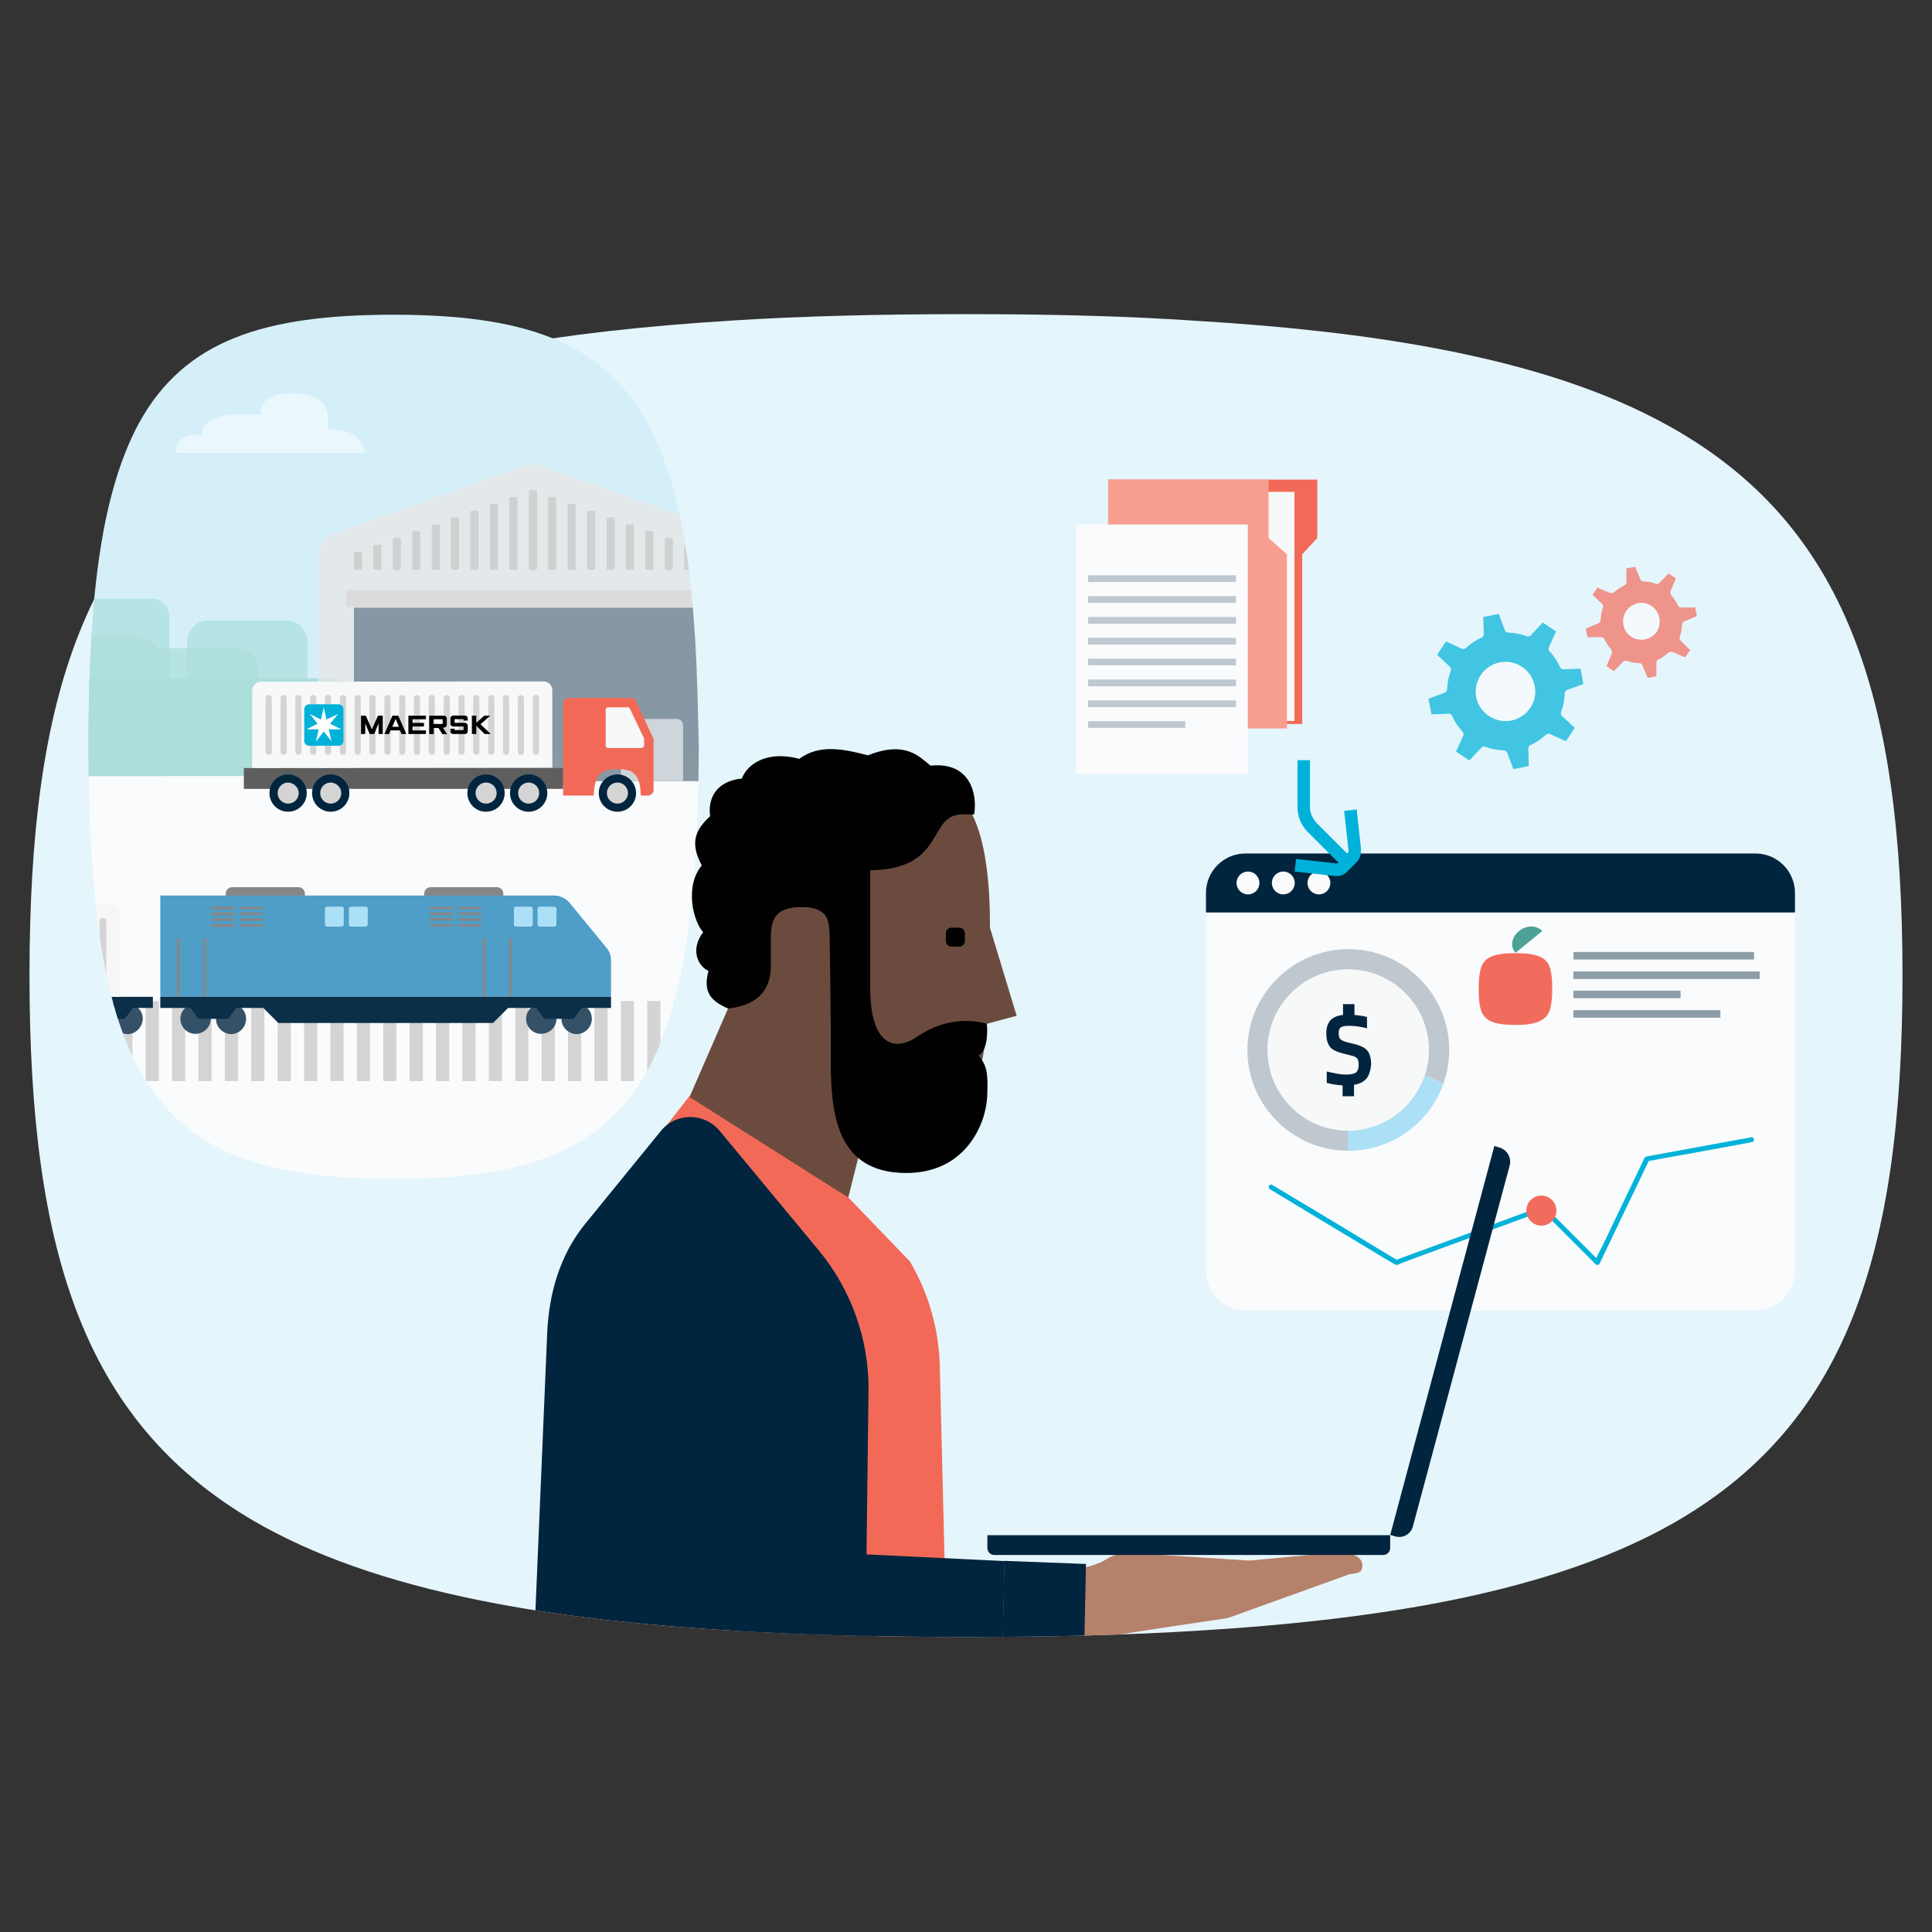 <?xml version="1.0" encoding="UTF-8"?>
<svg id="Layer_1" data-name="Layer 1" xmlns="http://www.w3.org/2000/svg" xmlns:xlink="http://www.w3.org/1999/xlink" viewBox="0 0 262 262">
  <rect x="0" y="0" width="262" height="262" fill="#333333" stroke="none"/>
  <defs>
    <style>
      .cls-1, .cls-2 {
        fill: none;
      }

      .cls-1, .cls-3, .cls-4, .cls-5, .cls-6, .cls-7, .cls-8, .cls-9, .cls-10, .cls-11, .cls-12, .cls-13, .cls-14, .cls-15, .cls-16, .cls-17, .cls-18, .cls-19, .cls-20, .cls-21, .cls-22, .cls-23, .cls-24, .cls-25, .cls-26, .cls-27, .cls-28, .cls-29, .cls-30, .cls-31, .cls-32, .cls-33 {
        stroke-width: 0px;
      }

      .cls-2 {
        stroke: #d4d4d4;
        stroke-dasharray: 0 0 1.79 1.79;
        stroke-miterlimit: 10;
        stroke-width: 10.85px;
      }

      .cls-34 {
        clip-path: url(#clippath-1);
      }

      .cls-35 {
        clip-path: url(#clippath-4);
      }

      .cls-36 {
        clip-path: url(#clippath-3);
      }

      .cls-37 {
        clip-path: url(#clippath-2);
      }

      .cls-38 {
        clip-path: url(#clippath-7);
      }

      .cls-39 {
        clip-path: url(#clippath-8);
      }

      .cls-40 {
        clip-path: url(#clippath-6);
      }

      .cls-41 {
        clip-path: url(#clippath-5);
      }

      .cls-42 {
        clip-path: url(#clippath-9);
      }

      .cls-3, .cls-4, .cls-5 {
        isolation: isolate;
        opacity: .75;
      }

      .cls-3, .cls-18 {
        fill: #acdedc;
      }

      .cls-4 {
        fill: #e8e7e7;
      }

      .cls-5 {
        fill: #677d8c;
      }

      .cls-43 {
        opacity: .5;
      }

      .cls-44 {
        opacity: .71;
      }

      .cls-6 {
        fill: #f7f8f8;
      }

      .cls-7 {
        fill: #f79e90;
      }

      .cls-8 {
        fill: #f6f6f6;
      }

      .cls-9 {
        fill: #5e5e5e;
      }

      .cls-10 {
        fill: #4e9ec8;
      }

      .cls-11 {
        fill: #4da298;
      }

      .cls-12 {
        fill: #555554;
      }

      .cls-13 {
        fill: #878787;
      }

      .cls-14 {
        fill: #0c2f49;
      }

      .cls-15 {
        fill: #355167;
      }

      .cls-16 {
        fill: #cfd0d0;
      }

      .cls-17 {
        fill: #cfd6db;
      }

      .cls-19 {
        fill: #d5eff9;
      }

      .cls-20 {
        fill: #dcdbdb;
      }

      .cls-21 {
        fill: #d4d4d4;
      }

      .cls-22 {
        fill: #abe0f7;
      }

      .cls-23 {
        fill: #bfc8cf;
      }

      .cls-24 {
        fill: #b5816b;
      }

      .cls-25 {
        fill: #6c4b3f;
      }

      .cls-26 {
        fill: #fff;
      }

      .cls-27 {
        fill: #e5f5fc;
      }

      .cls-28 {
        fill: #f26c5d;
      }

      .cls-29 {
        fill: #f26a57;
      }

      .cls-30 {
        fill: #fafbfc;
      }

      .cls-31 {
        fill: #00b2d9;
      }

      .cls-32 {
        fill: #010101;
      }

      .cls-33 {
        fill: #01253e;
      }
    </style>
    <clipPath id="clippath-1">
      <path class="cls-1" d="M94.26,86.63c-.34-5.51-.87-10.38-1.66-14.65-1.09-5.93-2.68-10.76-4.83-14.65-6.15-11.17-16.99-14.65-34.43-14.65-17.48,0-28.28,3.44-34.47,14.65-2.11,3.89-3.7,8.68-4.83,14.65-.79,4.27-1.36,9.14-1.66,14.65-.26,4.45-.38,9.32-.38,14.65s.11,10.19.42,14.65c.34,5.51.87,10.38,1.7,14.65,1.09,5.93,2.72,10.76,4.87,14.65,6.19,11.14,16.99,14.65,34.39,14.65s28.2-3.51,34.39-14.65c2.15-3.89,3.74-8.72,4.87-14.65.79-4.27,1.36-9.14,1.7-14.65.26-4.45.42-9.32.42-14.65-.11-5.36-.23-10.23-.49-14.65Z"/>
    </clipPath>
    <clipPath id="clippath-2">
      <path class="cls-1" d="M94.26,86.63c-.34-5.51-.87-10.38-1.66-14.65-1.09-5.93-2.68-10.76-4.83-14.65-6.15-11.17-16.99-14.65-34.43-14.65-17.48,0-28.28,3.44-34.47,14.65-2.11,3.89-3.7,8.68-4.83,14.65-.79,4.27-1.36,9.14-1.66,14.65-.26,4.45-.38,9.32-.38,14.65s.11,10.19.42,14.65c.34,5.51.87,10.38,1.7,14.65,1.09,5.93,2.72,10.76,4.87,14.65,6.19,11.14,16.99,14.65,34.39,14.65s28.2-3.51,34.39-14.65c2.15-3.89,3.74-8.72,4.87-14.65.79-4.27,1.36-9.14,1.7-14.65.26-4.45.42-9.32.42-14.65-.11-5.36-.23-10.23-.49-14.65Z"/>
    </clipPath>
    <clipPath id="clippath-3">
      <path class="cls-1" d="M94.26,86.63c-.34-5.51-.87-10.38-1.66-14.65-1.09-5.93-2.68-10.76-4.83-14.65-6.15-11.17-16.99-14.65-34.43-14.65-17.48,0-28.28,3.44-34.47,14.65-2.11,3.89-3.7,8.68-4.83,14.65-.79,4.27-1.36,9.14-1.66,14.65-.26,4.45-.38,9.32-.38,14.65s.11,10.19.42,14.65c.34,5.51.87,10.38,1.7,14.65,1.09,5.93,2.72,10.76,4.87,14.65,6.19,11.14,16.99,14.65,34.39,14.65s28.2-3.51,34.39-14.65c2.15-3.89,3.74-8.72,4.87-14.65.79-4.27,1.36-9.14,1.7-14.65.26-4.45.42-9.32.42-14.65-.11-5.36-.23-10.23-.49-14.65Z"/>
    </clipPath>
    <clipPath id="clippath-4">
      <path class="cls-1" d="M94.26,86.63c-.34-5.51-.87-10.38-1.66-14.65-1.09-5.93-2.68-10.76-4.83-14.65-6.15-11.17-16.99-14.65-34.43-14.65-17.48,0-28.28,3.44-34.47,14.65-2.11,3.89-3.7,8.68-4.83,14.65-.79,4.27-1.36,9.14-1.66,14.65-.26,4.45-.38,9.32-.38,14.65s.11,10.19.42,14.65c.34,5.51.87,10.38,1.7,14.65,1.09,5.93,2.72,10.76,4.87,14.65,6.19,11.14,16.99,14.65,34.39,14.65s28.2-3.51,34.39-14.65c2.15-3.89,3.74-8.72,4.87-14.65.79-4.27,1.36-9.14,1.7-14.65.26-4.45.42-9.32.42-14.65-.11-5.36-.23-10.23-.49-14.65Z"/>
    </clipPath>
    <clipPath id="clippath-5">
      <path class="cls-1" d="M94.26,86.63c-.34-5.51-.87-10.38-1.66-14.65-1.09-5.93-2.68-10.76-4.83-14.65-6.15-11.17-16.99-14.65-34.43-14.65-17.48,0-28.28,3.44-34.47,14.65-2.11,3.89-3.7,8.68-4.83,14.65-.79,4.27-1.36,9.14-1.66,14.65-.26,4.45-.38,9.32-.38,14.65s.11,10.19.42,14.65c.34,5.51.87,10.38,1.7,14.65,1.09,5.93,2.72,10.76,4.87,14.65,6.19,11.14,16.99,14.65,34.39,14.65s28.2-3.51,34.39-14.65c2.15-3.89,3.74-8.72,4.87-14.65.79-4.27,1.36-9.14,1.7-14.65.26-4.45.42-9.32.42-14.65-.11-5.36-.23-10.23-.49-14.65Z"/>
    </clipPath>
    <clipPath id="clippath-6">
      <path class="cls-1" d="M94.26,86.63c-.34-5.51-.87-10.38-1.66-14.65-1.09-5.93-2.68-10.76-4.83-14.65-6.15-11.17-16.99-14.65-34.43-14.65-17.48,0-28.28,3.44-34.47,14.65-2.11,3.89-3.7,8.68-4.83,14.65-.79,4.27-1.36,9.14-1.66,14.65-.26,4.45-.38,9.32-.38,14.65s.11,10.19.42,14.65c.34,5.51.87,10.38,1.7,14.65,1.09,5.93,2.72,10.76,4.87,14.65,6.19,11.14,16.99,14.65,34.39,14.65s28.2-3.51,34.39-14.65c2.15-3.89,3.74-8.72,4.87-14.65.79-4.27,1.36-9.14,1.7-14.65.26-4.45.42-9.32.42-14.65-.11-5.36-.23-10.23-.49-14.65Z"/>
    </clipPath>
    <clipPath id="clippath-7">
      <path class="cls-1" d="M94.26,86.63c-.34-5.51-.87-10.38-1.66-14.65-1.09-5.93-2.68-10.76-4.83-14.65-6.15-11.17-16.99-14.65-34.43-14.65-17.48,0-28.28,3.44-34.47,14.65-2.11,3.89-3.7,8.68-4.83,14.65-.79,4.27-1.36,9.14-1.66,14.65-.26,4.45-.38,9.32-.38,14.65s.11,10.19.42,14.65c.34,5.51.87,10.38,1.7,14.65,1.09,5.93,2.72,10.76,4.87,14.65,6.19,11.14,16.99,14.65,34.39,14.65s28.2-3.51,34.39-14.65c2.15-3.89,3.74-8.72,4.87-14.65.79-4.27,1.36-9.14,1.7-14.65.26-4.45.42-9.32.42-14.65-.11-5.36-.23-10.23-.49-14.65Z"/>
    </clipPath>
    <clipPath id="clippath-8">
      <path class="cls-1" d="M99.21,43.48c-11.93.72-22.46,1.93-31.75,3.62-12.87,2.42-23.33,5.85-31.75,10.49-24.24,13.4-31.71,36.84-31.71,74.71s7.51,61.31,31.75,74.71c8.42,4.64,18.88,8.08,31.75,10.49,9.29,1.74,19.82,2.91,31.75,3.62,9.63.57,20.2.87,31.75.87s22.08-.26,31.75-.87c11.93-.72,22.46-1.93,31.75-3.66,12.84-2.42,23.29-5.85,31.75-10.53,24.16-13.4,31.75-36.84,31.75-74.6s-7.59-61.19-31.75-74.6c-8.42-4.68-18.88-8.12-31.75-10.53-9.29-1.74-19.82-2.94-31.75-3.66-9.7-.68-20.27-.94-31.79-.94s-22.12.26-31.75.87"/>
    </clipPath>
    <clipPath id="clippath-9">
      <path class="cls-1" d="M99.21,43.48c-11.93.72-22.46,1.93-31.75,3.62-12.87,2.42-23.33,5.85-31.75,10.49-24.24,13.4-31.71,36.84-31.71,74.71s7.51,61.31,31.75,74.71c8.42,4.64,18.88,8.08,31.75,10.49,9.29,1.74,19.82,2.91,31.75,3.62,9.63.57,20.2.87,31.75.87s22.08-.26,31.75-.87c11.93-.72,22.46-1.93,31.75-3.66,12.84-2.42,23.29-5.85,31.75-10.53,24.16-13.4,31.75-36.84,31.75-74.6s-7.59-61.19-31.75-74.6c-8.42-4.68-18.88-8.12-31.75-10.53-9.29-1.74-19.82-2.94-31.75-3.66-9.7-.68-20.27-.94-31.79-.94s-22.12.26-31.75.87"/>
    </clipPath>
  </defs>
  <path id="SVGID" class="cls-27" d="M99.21,43.48c-11.93.72-22.46,1.93-31.75,3.62-12.87,2.42-23.33,5.85-31.75,10.49-24.24,13.4-31.71,36.84-31.71,74.71s7.51,61.31,31.75,74.71c8.42,4.64,18.88,8.08,31.75,10.49,9.29,1.74,19.82,2.91,31.75,3.62,9.63.57,20.2.87,31.75.87s22.08-.26,31.75-.87c11.93-.72,22.46-1.93,31.75-3.66,12.84-2.42,23.29-5.85,31.75-10.53,24.16-13.4,31.75-36.84,31.75-74.6s-7.59-61.19-31.75-74.6c-8.42-4.68-18.88-8.12-31.75-10.53-9.29-1.74-19.82-2.94-31.75-3.66-9.7-.68-20.27-.94-31.79-.94s-22.12.26-31.75.87"/>
  <g>
    <path id="SVGID-2" data-name="SVGID" class="cls-19" d="M94.26,86.63c-.34-5.51-.87-10.38-1.66-14.65-1.09-5.93-2.68-10.76-4.83-14.65-6.15-11.17-16.99-14.65-34.43-14.65-17.48,0-28.28,3.44-34.47,14.65-2.11,3.89-3.7,8.68-4.83,14.65-.79,4.27-1.36,9.14-1.66,14.65-.26,4.45-.38,9.32-.38,14.65s.11,10.19.42,14.65c.34,5.51.87,10.38,1.7,14.65,1.09,5.93,2.72,10.76,4.87,14.65,6.19,11.14,16.99,14.65,34.39,14.65s28.2-3.51,34.39-14.65c2.15-3.89,3.74-8.72,4.87-14.65.79-4.27,1.36-9.14,1.7-14.65.26-4.45.42-9.32.42-14.65-.11-5.36-.23-10.23-.49-14.65Z"/>
    <g class="cls-34">
      <g class="cls-43">
        <path class="cls-26" d="M49.45,61.41h-25.56c0-1.25.6-2.42,2.49-2.42h.91c0-1.25,1.32-2.76,4.64-2.76h3.44c0-1.66.83-2.87,4.3-2.87,4.76,0,4.87,2.3,4.87,4.83,4.98-.04,4.91,3.21,4.91,3.21Z"/>
      </g>
    </g>
    <g class="cls-37">
      <rect class="cls-30" x=".75" y="102.68" width="105.66" height="63.72"/>
    </g>
    <g class="cls-36">
      <g>
        <path class="cls-18" d="M2.38,105.24h45.04v-10.91c0-1.28-1.06-2.34-2.34-2.34H2.38c-1.28,0-2.34,1.06-2.34,2.34v8.61c.04,1.25,1.06,2.3,2.34,2.3Z"/>
        <path class="cls-3" d="M-3.1,105.24h25.37c1.28,0,2.34-1.06,2.34-2.34v-8.57c0-1.28-1.06-2.34-2.34-2.34H-3.1c-1.28,0-2.34,1.06-2.34,2.34v8.61c.04,1.25,1.06,2.3,2.34,2.3Z"/>
        <path class="cls-3" d="M12,94.48h8.61c1.28,0,2.34-1.06,2.34-2.34v-8.61c0-1.28-1.06-2.34-2.34-2.34h-8.61c-1.28,0-2.34,1.06-2.34,2.34v8.61c.04,1.32,1.06,2.34,2.34,2.34Z"/>
        <path class="cls-3" d="M28.24,100.45h10.57c1.59,0,2.87-1.28,2.87-2.87v-10.57c0-1.59-1.28-2.87-2.87-2.87h-10.57c-1.59,0-2.87,1.28-2.87,2.87v10.57c0,1.62,1.28,2.87,2.87,2.87Z"/>
        <path class="cls-3" d="M8.08,102.64h10.57c1.59,0,2.87-1.28,2.87-2.87v-10.57c0-1.59-1.28-2.87-2.87-2.87h-10.57c-1.59,0-2.87,1.28-2.87,2.87v10.57c0,1.59,1.28,2.87,2.87,2.87Z"/>
        <path class="cls-3" d="M21.4,104.3h10.65c1.59,0,2.87-1.28,2.87-2.87v-10.65c0-1.59-1.28-2.87-2.87-2.87h-10.65c-1.59,0-2.87,1.28-2.87,2.87v10.65c0,1.55,1.28,2.87,2.87,2.87Z"/>
      </g>
    </g>
    <g class="cls-35">
      <g>
        <path class="cls-4" d="M43.19,105.92v-30.58c0-1.32.79-2.53,1.96-2.94l26.24-9.32c.57-.19,1.21-.19,1.77,0l26.24,9.32c1.17.42,1.96,1.59,1.96,2.94v30.58h-58.17Z"/>
        <rect class="cls-5" x="48" y="82.41" width="48.55" height="23.52"/>
        <rect class="cls-20" x="46.94" y="80.02" width="50.62" height="2.34"/>
        <g>
          <path class="cls-16" d="M95.58,77.27h.72c.11,0,.19-.08.19-.19v-2.08c0-.11-.08-.19-.19-.19h-.72c-.11,0-.19.08-.19.19v2.08c0,.11.08.19.19.19Z"/>
          <path class="cls-16" d="M92.98,77.27h.72c.11,0,.19-.08.19-.19v-3.02c0-.11-.08-.19-.19-.19h-.72c-.11,0-.19.08-.19.19v3.02c-.04.11.08.19.19.19Z"/>
          <path class="cls-16" d="M90.34,77.27h.72c.11,0,.19-.08.19-.19v-3.93c0-.11-.08-.19-.19-.19h-.72c-.11,0-.19.08-.19.19v3.93c0,.11.08.19.19.19Z"/>
          <path class="cls-16" d="M87.69,77.27h.72c.11,0,.19-.08.19-.19v-4.87c0-.11-.08-.19-.19-.19h-.72c-.11,0-.19.08-.19.19v4.87c0,.11.08.19.19.19Z"/>
          <path class="cls-16" d="M85.05,77.27h.72c.11,0,.19-.08.19-.19v-5.78c0-.11-.08-.19-.19-.19h-.72c-.11,0-.19.08-.19.19v5.78c0,.11.08.19.19.19Z"/>
          <path class="cls-16" d="M82.45,77.27h.72c.11,0,.19-.08.19-.19v-6.72c0-.11-.08-.19-.19-.19h-.72c-.11,0-.19.08-.19.19v6.72c-.04.11.08.19.19.19Z"/>
          <path class="cls-16" d="M79.8,77.27h.72c.11,0,.19-.08.19-.19v-7.63c0-.11-.08-.19-.19-.19h-.72c-.11,0-.19.08-.19.19v7.63c0,.11.08.19.19.19Z"/>
          <path class="cls-16" d="M77.16,77.27h.72c.11,0,.19-.08.19-.19v-8.57c0-.11-.08-.19-.19-.19h-.72c-.11,0-.19.08-.19.19v8.57c0,.11.08.19.19.19Z"/>
          <path class="cls-16" d="M74.52,77.27h.72c.11,0,.19-.08.19-.19v-9.48c0-.11-.08-.19-.19-.19h-.72c-.11,0-.19.08-.19.19v9.48c0,.11.08.19.19.19Z"/>
          <path class="cls-16" d="M71.91,77.27h.72c.11,0,.19-.08.19-.19v-10.42c0-.11-.08-.19-.19-.19h-.72c-.11,0-.19.08-.19.19v10.42c-.04.11.08.19.19.19Z"/>
          <path class="cls-16" d="M69.27,77.27h.72c.11,0,.19-.08.19-.19v-9.48c0-.11-.08-.19-.19-.19h-.72c-.11,0-.19.08-.19.19v9.48c-.04.11.08.19.19.19Z"/>
          <path class="cls-16" d="M66.63,77.27h.72c.11,0,.19-.08.19-.19v-8.57c0-.11-.08-.19-.19-.19h-.72c-.11,0-.19.08-.19.19v8.57c0,.11.08.19.19.19Z"/>
          <path class="cls-16" d="M63.99,77.27h.72c.11,0,.19-.08.19-.19v-7.63c0-.11-.08-.19-.19-.19h-.72c-.11,0-.19.08-.19.19v7.63c0,.11.08.19.19.19Z"/>
          <path class="cls-16" d="M61.34,77.27h.72c.11,0,.19-.08.19-.19v-6.72c0-.11-.08-.19-.19-.19h-.72c-.11,0-.19.08-.19.19v6.72c0,.11.11.19.19.19Z"/>
          <path class="cls-16" d="M58.74,77.27h.72c.11,0,.19-.08.19-.19v-5.78c0-.11-.08-.19-.19-.19h-.72c-.11,0-.19.08-.19.19v5.78c-.04.11.08.19.19.19Z"/>
          <path class="cls-16" d="M56.1,77.27h.72c.11,0,.19-.08.19-.19v-4.87c0-.11-.08-.19-.19-.19h-.72c-.11,0-.19.08-.19.19v4.87c0,.11.08.19.19.19Z"/>
          <path class="cls-16" d="M53.45,77.27h.72c.11,0,.19-.08.19-.19v-3.93c0-.11-.08-.19-.19-.19h-.72c-.11,0-.19.08-.19.19v3.93c0,.11.08.19.19.19Z"/>
          <path class="cls-16" d="M50.81,77.27h.72c.11,0,.19-.08.19-.19v-3.02c0-.11-.08-.19-.19-.19h-.72c-.11,0-.19.08-.19.19v2.98c0,.15.11.23.19.23Z"/>
          <path class="cls-16" d="M48.21,77.27h.72c.11,0,.19-.08.19-.19v-2.08c0-.11-.08-.19-.19-.19h-.72c-.11,0-.19.08-.19.19v2.08c-.04.11.08.19.19.19Z"/>
        </g>
        <path class="cls-17" d="M92.64,105.92v-7.55c0-.49-.38-.87-.87-.87h-6.68c-.49,0-.87.38-.87.87v7.55h8.42Z"/>
      </g>
    </g>
    <g class="cls-41">
      <line class="cls-2" x1="5.43" y1="141.18" x2="92.15" y2="141.18"/>
    </g>
    <g class="cls-40">
      <g id="truck">
        <rect class="cls-9" x="33.07" y="104.15" width="43.3" height="2.83"/>
        <path class="cls-29" d="M88.6,100.15l-2.34-5.06c-.11-.26-.42-.45-.72-.45h-8.38c-.45,0-.79.34-.79.79v12.46h4.15c.08-2.83,1.02-3.59,3.21-3.59s3.1.72,3.17,3.59h.94c.45,0,.79-.34.79-.79v-6.61c.04-.15,0-.26-.04-.34"/>
        <path class="cls-6" d="M74.9,104.11v-10.49c0-.68-.53-1.21-1.21-1.21l-38.28.04c-.68,0-1.21.53-1.21,1.21v10.49l40.7-.04Z"/>
        <path class="cls-21" d="M36.43,102.37h0c-.23,0-.42-.19-.42-.42v-7.29c0-.23.19-.42.42-.42s.42.19.42.42v7.29c.04.23-.15.42-.42.42"/>
        <path class="cls-21" d="M38.47,102.37h0c-.23,0-.42-.19-.42-.42v-7.29c0-.23.19-.42.42-.42s.42.19.42.42v7.29c0,.23-.19.42-.42.42"/>
        <path class="cls-21" d="M40.47,102.37h0c-.23,0-.42-.19-.42-.42v-7.29c0-.23.19-.42.42-.42s.42.19.42.42v7.29c0,.23-.19.42-.42.42"/>
        <path class="cls-21" d="M42.47,102.37h0c-.23,0-.42-.19-.42-.42v-7.29c0-.23.19-.42.42-.42s.42.19.42.42v7.29c.04.23-.19.42-.42.42"/>
        <path class="cls-21" d="M44.47,102.37h0c-.23,0-.42-.19-.42-.42v-7.29c0-.23.19-.42.42-.42s.42.19.42.42v7.29c.04.23-.15.42-.42.42"/>
        <path class="cls-21" d="M46.51,102.37h0c-.23,0-.42-.19-.42-.42v-7.29c0-.23.19-.42.42-.42h0c.23,0,.42.19.42.42v7.29c0,.23-.19.42-.42.42"/>
        <path class="cls-21" d="M48.51,102.37h0c-.23,0-.42-.19-.42-.42v-7.29c0-.23.19-.42.42-.42s.42.19.42.42v7.29c0,.23-.19.42-.42.42"/>
        <path class="cls-21" d="M50.51,102.37h0c-.23,0-.42-.19-.42-.42v-7.29c0-.23.19-.42.42-.42h0c.23,0,.42.19.42.42v7.29c.04.23-.15.42-.42.42"/>
        <path class="cls-21" d="M52.55,102.37h0c-.23,0-.42-.19-.42-.42v-7.29c0-.23.19-.42.42-.42s.42.19.42.42v7.29c0,.23-.19.42-.42.42"/>
        <path class="cls-21" d="M54.55,102.37h0c-.23,0-.42-.19-.42-.42v-7.29c0-.23.19-.42.42-.42h0c.23,0,.42.19.42.42v7.29c0,.23-.19.42-.42.42"/>
        <path class="cls-21" d="M56.55,102.37h0c-.23,0-.42-.19-.42-.42v-7.29c0-.23.19-.42.42-.42s.42.19.42.42v7.29c.04.23-.15.42-.42.42"/>
        <path class="cls-21" d="M58.55,102.37h0c-.23,0-.42-.19-.42-.42v-7.29c0-.23.19-.42.42-.42h0c.23,0,.42.19.42.42v7.29c.04.23-.15.42-.42.42"/>
        <path class="cls-21" d="M60.59,102.37h0c-.23,0-.42-.19-.42-.42v-7.29c0-.23.19-.42.42-.42s.42.19.42.42v7.29c0,.23-.19.42-.42.42"/>
        <path class="cls-21" d="M62.59,102.37h0c-.23,0-.42-.19-.42-.42v-7.29c0-.23.19-.42.42-.42s.42.19.42.42v7.29c.04.23-.19.42-.42.42"/>
        <path class="cls-21" d="M64.59,102.37h0c-.23,0-.42-.19-.42-.42v-7.29c0-.23.19-.42.42-.42h0c.23,0,.42.19.42.42v7.29c.04.23-.15.42-.42.42"/>
        <path class="cls-21" d="M66.63,102.37h0c-.23,0-.42-.19-.42-.42v-7.29c0-.23.19-.42.42-.42s.42.19.42.42v7.29c0,.23-.19.42-.42.42"/>
        <path class="cls-21" d="M68.63,102.37h0c-.23,0-.42-.19-.42-.42v-7.29c0-.23.19-.42.42-.42s.42.19.42.42v7.29c0,.19-.19.42-.42.42"/>
        <path class="cls-21" d="M70.63,102.37h0c-.23,0-.42-.19-.42-.42v-7.29c0-.23.19-.42.42-.42s.42.19.42.42v7.29c.04.19-.15.42-.42.42"/>
        <path class="cls-21" d="M72.67,102.37h0c-.23,0-.42-.19-.42-.42v-7.29c0-.23.19-.42.42-.42h0c.23,0,.42.19.42.42v7.29c0,.19-.19.42-.42.42"/>
        <polygon class="cls-32" points="48.96 99.54 48.96 97.05 49.6 97.05 50.43 98.9 51.26 97.05 51.91 97.05 51.91 99.54 51.34 99.54 51.34 98.11 50.74 99.54 50.13 99.54 49.53 98.11 49.53 99.54 48.96 99.54"/>
        <path class="cls-32" d="M52.77,99.54h-.64l1.09-2.49h.79l1.09,2.49h-.64l-.23-.49h-1.28l-.19.49ZM54.1,98.56l-.45-1.06-.45,1.06h.91Z"/>
        <polygon class="cls-32" points="55.38 99.54 55.38 97.05 57.76 97.05 57.76 97.54 55.95 97.54 55.95 98.03 57.49 98.03 57.49 98.52 55.95 98.52 55.95 99.05 57.76 99.05 57.76 99.54 55.38 99.54"/>
        <path class="cls-32" d="M58.21,99.54v-2.49h1.96c.26,0,.42.15.42.42v.83c0,.19-.15.38-.49.38h-.04l.57.87h-.64l-.53-.83h-.64v.83h-.6ZM58.78,98.18h1.25v-.64h-1.25v.64Z"/>
        <path class="cls-32" d="M61.65,99.54h-.19c-.26,0-.38-.15-.38-.38v-.34h.57v.19h1.21v-.49h-1.4c-.23,0-.38-.15-.38-.34v-.76c0-.23.19-.38.38-.38h1.59c.23,0,.38.15.38.38v.3h-.57v-.19h-1.21v.49h1.4c.19,0,.38.15.38.42v.72c0,.23-.15.38-.38.38h-1.4Z"/>
        <polygon class="cls-32" points="63.99 99.54 63.99 97.05 64.59 97.05 64.59 98.03 65.68 97.05 66.48 97.05 65.16 98.22 66.55 99.54 65.72 99.54 64.59 98.41 64.59 99.54 63.99 99.54"/>
        <path class="cls-31" d="M46.58,100.49c0,.34-.3.64-.64.64h-4.04c-.34,0-.64-.3-.64-.64v-4.34c0-.34.3-.64.64-.64h4.04c.34,0,.64.3.64.64v4.34Z"/>
        <polygon class="cls-26" points="44.77 98.15 45.83 96.83 45.83 96.83 44.28 97.58 43.9 95.92 43.9 95.92 43.53 97.58 42.02 96.83 42.02 96.83 43.07 98.15 41.56 98.9 41.56 98.9 43.22 98.9 42.85 100.52 42.88 100.52 43.9 99.2 44.96 100.52 44.96 100.52 44.58 98.9 46.28 98.9 46.28 98.9 44.77 98.15"/>
        <path class="cls-33" d="M41.6,107.55c0,1.4-1.13,2.53-2.53,2.53s-2.53-1.13-2.53-2.53,1.13-2.53,2.53-2.53c1.4.04,2.53,1.13,2.53,2.53"/>
        <path class="cls-21" d="M40.51,107.55c0,.79-.64,1.43-1.43,1.43s-1.43-.64-1.43-1.43.64-1.43,1.43-1.43c.79.04,1.43.68,1.43,1.43"/>
        <path class="cls-33" d="M47.38,107.55c0,1.4-1.13,2.53-2.53,2.53s-2.53-1.13-2.53-2.53,1.13-2.53,2.53-2.53c1.4.04,2.53,1.13,2.53,2.53"/>
        <path class="cls-21" d="M46.28,107.55c0,.79-.64,1.43-1.43,1.43s-1.43-.64-1.43-1.43.64-1.43,1.43-1.43c.79.04,1.43.64,1.43,1.43"/>
        <path class="cls-33" d="M68.44,107.55c0,1.4-1.13,2.53-2.53,2.53s-2.53-1.13-2.53-2.53,1.13-2.53,2.53-2.53,2.53,1.13,2.53,2.53"/>
        <path class="cls-21" d="M67.35,107.55c0,.79-.64,1.43-1.43,1.43s-1.43-.64-1.43-1.43.64-1.43,1.43-1.43,1.43.64,1.43,1.43"/>
        <path class="cls-33" d="M74.22,107.55c0,1.4-1.13,2.53-2.53,2.53s-2.53-1.13-2.53-2.53,1.13-2.53,2.53-2.53,2.53,1.13,2.53,2.53"/>
        <path class="cls-21" d="M73.12,107.55c0,.79-.64,1.43-1.43,1.43s-1.43-.64-1.43-1.43.64-1.43,1.43-1.43,1.43.64,1.43,1.43"/>
        <path class="cls-33" d="M86.26,107.55c0,1.4-1.13,2.53-2.53,2.53s-2.53-1.13-2.53-2.53,1.13-2.53,2.53-2.53,2.53,1.13,2.53,2.53"/>
        <path class="cls-21" d="M85.16,107.55c0,.79-.64,1.43-1.43,1.43s-1.43-.64-1.43-1.43.64-1.43,1.43-1.43,1.43.64,1.43,1.43"/>
        <path class="cls-6" d="M87.05,101.43h-4.61c-.15,0-.3-.15-.3-.3v-4.91c0-.15.15-.3.3-.3h2.72c.11,0,.23.08.26.19l1.89,3.96s.04.08.04.11v.94c0,.15-.15.3-.3.3"/>
      </g>
    </g>
    <g class="cls-38">
      <g>
        <path class="cls-13" d="M41.34,126.99c0,.45-.38.87-.87.87h-8.98c-.49,0-.87-.38-.87-.87v-5.81c0-.49.38-.87.87-.87h8.98c.49,0,.87.38.87.87,0,0,0,5.81,0,5.81Z"/>
        <path class="cls-13" d="M68.25,126.99c0,.45-.38.87-.87.87h-8.98c-.49,0-.87-.38-.87-.87v-5.81c0-.49.38-.87.87-.87h8.98c.49,0,.87.38.87.87v5.81Z"/>
        <g>
          <path class="cls-15" d="M75.46,138.16c0,1.13-.94,2.04-2.08,2.04s-2.04-.94-2.04-2.04.94-2.04,2.04-2.04c1.17-.04,2.08.91,2.08,2.04"/>
          <path class="cls-15" d="M80.26,138.16c0-1.13-.91-2.04-2.04-2.04s-2.04.91-2.08,2.04c0,1.13.91,2.04,2.04,2.08,1.13,0,2.08-.94,2.08-2.08"/>
          <path class="cls-14" d="M75.8,135.94h-2.79c-.34,0-.57.42-.34.68l.98,1.36c.08.11.23.19.34.19h3.62c.15,0,.26-.08.34-.19l.98-1.36c.23-.3,0-.68-.34-.68h-2.79Z"/>
        </g>
        <path class="cls-15" d="M28.58,138.16c0,1.13-.94,2.04-2.08,2.04s-2.04-.94-2.04-2.04.94-2.04,2.08-2.04c1.13-.04,2.08.91,2.04,2.04"/>
        <path class="cls-15" d="M33.37,138.16c0-1.13-.91-2.04-2.04-2.04s-2.04.91-2.04,2.04.91,2.04,2.04,2.08c1.13,0,2.04-.94,2.04-2.08"/>
        <path class="cls-14" d="M28.92,135.94h-2.79c-.34,0-.57.42-.34.68l.98,1.36c.08.11.23.19.34.19h3.62c.15,0,.26-.08.34-.19l.98-1.36c.23-.3,0-.68-.34-.68h-2.79Z"/>
        <path class="cls-15" d="M14.57,138.16c0,1.13-.94,2.04-2.08,2.04s-2.04-.94-2.04-2.04.94-2.04,2.04-2.04c1.17-.04,2.08.91,2.08,2.04"/>
        <path class="cls-15" d="M19.36,138.16c0-1.13-.91-2.04-2.04-2.04s-2.04.91-2.08,2.04c0,1.13.91,2.04,2.04,2.08,1.13,0,2.04-.94,2.08-2.08"/>
        <rect class="cls-14" x="-32.01" y="135.18" width="52.74" height="1.51"/>
        <path class="cls-8" d="M16.38,135.18v-11.33c0-.72-.57-1.28-1.32-1.28H-26.31c-.72,0-1.28.57-1.28,1.28v11.33H16.38Z"/>
        <g>
          <path class="cls-21" d="M.98,133.29h-.15c-.23,0-.38-.19-.38-.38v-8c0-.23.19-.38.38-.38h.15c.23,0,.38.19.38.38v8.04c0,.15-.15.34-.38.34Z"/>
          <path class="cls-21" d="M3.13,133.29h-.15c-.23,0-.38-.19-.38-.38v-8.04c0-.23.19-.38.38-.38h.15c.23,0,.38.19.38.38v8.04c.04.19-.15.38-.38.38Z"/>
          <path class="cls-21" d="M5.32,133.29h-.15c-.23,0-.38-.19-.38-.38v-8.04c0-.23.19-.38.38-.38h.15c.23,0,.38.19.38.38v8.04c0,.19-.15.38-.38.38Z"/>
          <path class="cls-21" d="M7.51,133.29h-.15c-.23,0-.38-.19-.38-.38v-8.04c0-.23.19-.38.38-.38h.15c.23,0,.38.19.38.38v8.04c0,.19-.19.38-.38.38Z"/>
          <path class="cls-21" d="M9.66,133.29h-.15c-.23,0-.38-.19-.38-.38v-8c0-.23.19-.38.38-.38h.15c.23,0,.38.19.38.38v8.04c.04.15-.15.34-.38.34Z"/>
          <path class="cls-21" d="M12.04,133.29h-.53c-.11,0-.23-.08-.23-.23v-8.38c0-.11.08-.23.23-.23h.53c.11,0,.23.08.23.23v8.38c-.04.11-.11.23-.23.23Z"/>
          <path class="cls-21" d="M14.04,133.29h-.15c-.23,0-.38-.19-.38-.38v-8.04c0-.23.19-.38.38-.38h.15c.23,0,.38.19.38.38v8.04c0,.19-.19.38-.38.38Z"/>
        </g>
        <g>
          <path class="cls-32" d="M-.98,130.2v-2.64H1.17c.3,0,.45.15.45.45v.91c0,.19-.19.38-.53.38h-.08l.6.94h-.68l-.6-.91H-.38v.91h-.6v-.04ZM-.34,128.76h1.36v-.68H-.34v.68Z"/>
          <path class="cls-32" d="M2.75,130.2h-.23c-.26,0-.42-.15-.42-.38v-.34h.6v.23h1.32v-.57h-1.51c-.23,0-.42-.15-.42-.38v-.83c0-.23.19-.42.42-.42h1.74c.23,0,.38.19.38.42v.3h-.57v-.23h-1.32v.53h1.51c.23,0,.42.15.42.42v.76c0,.26-.15.42-.42.42h-1.51v.08Z"/>
          <polygon class="cls-32" points="5.28 130.2 5.28 127.55 5.93 127.55 5.93 128.61 7.13 127.55 8 127.55 6.53 128.76 8.04 130.2 7.13 130.2 5.93 128.99 5.93 130.2 5.28 130.2"/>
        </g>
        <path class="cls-10" d="M21.74,121.44v13.74h61.12v-4.98c0-.57-.19-1.17-.57-1.62l-5.02-6.12c-.53-.64-1.32-1.02-2.15-1.02H21.74Z"/>
        <polygon class="cls-14" points="7.51 135.94 4.76 138.73 -6.65 138.73 -6.65 135.94 7.51 135.94"/>
        <rect class="cls-14" x="21.74" y="135.18" width="61.12" height="1.51"/>
        <polygon class="cls-14" points="57.53 135.94 47.07 135.94 34.96 135.94 37.75 138.73 47.07 138.73 57.53 138.73 66.86 138.73 69.65 135.94 57.53 135.94"/>
        <path class="cls-14" d="M14.91,135.94h-2.79c-.34,0-.57.42-.34.68l.98,1.36c.08.11.23.19.34.19h3.62c.15,0,.26-.08.34-.19l1.02-1.36c.23-.3,0-.68-.34-.68h-2.83Z"/>
        <path class="cls-22" d="M75.46,125.36c0,.19-.15.3-.3.3h-1.96c-.19,0-.3-.15-.3-.3v-2.11c0-.19.15-.3.3-.3h1.96c.19,0,.3.15.3.3v2.11Z"/>
        <path class="cls-22" d="M72.25,125.36c0,.19-.15.3-.3.3h-1.96c-.19,0-.3-.15-.3-.3v-2.11c0-.19.15-.3.3-.3h1.96c.19,0,.3.15.3.3v2.11Z"/>
        <path class="cls-22" d="M49.87,125.36c0,.19-.15.3-.3.3h-1.96c-.19,0-.3-.15-.3-.3v-2.11c0-.19.15-.3.3-.3h1.96c.19,0,.3.15.3.3v2.11Z"/>
        <path class="cls-22" d="M46.62,125.36c0,.19-.15.3-.3.3h-1.96c-.19,0-.3-.15-.3-.3v-2.11c0-.19.15-.3.3-.3h1.96c.19,0,.3.15.3.3v2.11Z"/>
        <path class="cls-13" d="M62.06,123.14v-.04c0-.08.08-.15.15-.15h2.94c.08,0,.15.08.15.15v.04c0,.08-.08.15-.15.15h-2.94c-.08,0-.15-.08-.15-.15Z"/>
        <path class="cls-13" d="M62.06,123.93v-.04c0-.08.08-.15.15-.15h2.94c.08,0,.15.08.15.15v.04c0,.08-.08.15-.15.15h-2.94c-.08,0-.15-.08-.15-.15Z"/>
        <path class="cls-13" d="M62.06,124.72v-.04c0-.08.08-.15.15-.15h2.94c.08,0,.15.08.15.15v.04c0,.08-.08.15-.15.15h-2.94c-.08,0-.15-.08-.15-.15Z"/>
        <path class="cls-13" d="M62.06,125.52v-.04c0-.08.08-.15.15-.15h2.94c.08,0,.15.08.15.15v.04c0,.08-.08.15-.15.15h-2.94c-.08,0-.15-.08-.15-.15Z"/>
        <path class="cls-13" d="M58.25,123.14v-.04c0-.08.08-.15.15-.15h2.94c.08,0,.15.08.15.15v.04c0,.08-.08.15-.15.15h-2.94c-.11,0-.15-.08-.15-.15Z"/>
        <path class="cls-13" d="M58.25,123.93v-.04c0-.08.08-.15.15-.15h2.94c.08,0,.15.08.15.15v.04c0,.08-.08.15-.15.15h-2.94c-.11,0-.15-.08-.15-.15Z"/>
        <path class="cls-13" d="M58.25,124.72v-.08c0-.08.08-.15.15-.15h2.94c.08,0,.15.08.15.15v.04c0,.08-.08.15-.15.15h-2.94c-.11.04-.15-.04-.15-.11Z"/>
        <path class="cls-13" d="M58.25,125.52v-.04c0-.08.08-.15.15-.15h2.94c.08,0,.15.08.15.15v.04c0,.08-.08.15-.15.15h-2.94c-.11,0-.15-.08-.15-.15Z"/>
        <path class="cls-13" d="M32.46,123.14v-.04c0-.08.08-.15.15-.15h2.94c.08,0,.15.08.15.15v.04c0,.08-.08.15-.15.15h-2.94c-.11,0-.15-.08-.15-.15Z"/>
        <path class="cls-13" d="M32.46,123.93v-.04c0-.08.08-.15.15-.15h2.94c.08,0,.15.08.15.15v.04c0,.08-.08.15-.15.15h-2.94c-.11,0-.15-.08-.15-.15Z"/>
        <path class="cls-13" d="M32.46,124.72v-.04c0-.08.08-.15.15-.15h2.94c.08,0,.15.08.15.15v.04c0,.08-.08.15-.15.15h-2.94c-.11,0-.15-.08-.15-.15Z"/>
        <path class="cls-13" d="M32.46,125.52v-.04c0-.08.08-.15.15-.15h2.94c.08,0,.15.08.15.15v.04c0,.08-.08.15-.15.15h-2.94c-.11,0-.15-.08-.15-.15Z"/>
        <path class="cls-13" d="M28.61,123.14v-.04c0-.08.08-.15.15-.15h2.91c.08,0,.15.08.15.15v.08c0,.08-.08.15-.15.15h-2.94s-.11-.11-.11-.19Z"/>
        <path class="cls-13" d="M28.61,123.93v-.04c0-.08.08-.15.15-.15h2.94c.08,0,.15.08.15.15v.08c0,.08-.08.15-.15.15h-2.94c-.08-.04-.15-.11-.15-.19Z"/>
        <path class="cls-13" d="M28.61,124.72v-.04c0-.08.08-.15.15-.15h2.91c.08,0,.15.08.15.15v.04c0,.08-.08.15-.15.15h-2.94s-.11-.08-.11-.15Z"/>
        <path class="cls-13" d="M28.61,125.52v-.04c0-.08.08-.15.15-.15h2.91c.08,0,.15.08.15.15v.08c0,.08-.08.15-.15.15h-2.94s-.11-.11-.11-.19Z"/>
        <rect class="cls-13" x="65.5" y="127.21" width=".38" height="7.97"/>
        <rect class="cls-13" x="69.04" y="127.21" width=".38" height="7.97"/>
        <rect class="cls-13" x="24.01" y="127.21" width=".38" height="7.97"/>
        <rect class="cls-13" x="27.56" y="127.21" width=".38" height="7.97"/>
      </g>
    </g>
  </g>
  <g>
    <g class="cls-39">
      <g>
        <g>
          <g>
            <path class="cls-30" d="M163.54,172.36v-51.27c0-2.94,2.38-5.36,5.36-5.36h69.16c2.94,0,5.36,2.38,5.36,5.36v51.27c0,2.94-2.38,5.36-5.36,5.36h-69.2c-2.94-.04-5.32-2.42-5.32-5.36Z"/>
            <path class="cls-33" d="M163.54,123.74v-2.64c0-2.94,2.38-5.36,5.36-5.36h69.16c2.94,0,5.36,2.38,5.36,5.36v2.64"/>
            <g>
              <rect class="cls-5" x="213.37" y="129.1" width="24.5" height="1.02"/>
              <rect class="cls-5" x="213.37" y="131.74" width="25.26" height="1.02"/>
              <rect class="cls-5" x="213.37" y="136.99" width="19.93" height="1.02"/>
              <rect class="cls-5" x="213.37" y="134.35" width="14.53" height="1.02"/>
            </g>
            <circle class="cls-30" cx="169.24" cy="119.74" r="1.55"/>
            <circle class="cls-30" cx="174.03" cy="119.74" r="1.55"/>
            <circle class="cls-30" cx="178.86" cy="119.74" r="1.55"/>
          </g>
          <path class="cls-31" d="M237.45,154.24c-1.74.3-3.47.64-5.17.94-2.6.49-5.17.94-7.78,1.43-.34.08-.68.11-1.02.19-.19.04-.34.04-.45.19-.08.11-.15.26-.19.42-.15.34-.34.68-.49,1.02-1.13,2.38-2.3,4.76-3.44,7.17-.57,1.17-1.09,2.34-1.66,3.47-.3.6-.68,1.25-.91,1.89,0,.04-.04.08-.04.08.19-.04.34-.04.53-.08-2.15-2.15-4.27-4.27-6.42-6.42-.3-.3-.6-.6-.91-.91-.08-.08-.23-.11-.3-.08-2.27.83-4.49,1.66-6.76,2.49-3.59,1.32-7.13,2.64-10.72,3.93-.83.3-1.62.6-2.45.91.08,0,.15.04.26.04-1.93-1.17-3.85-2.3-5.74-3.47-3.06-1.85-6.12-3.7-9.17-5.51-.68-.42-1.4-.83-2.08-1.25-.38-.23-.68.34-.34.57,2.04,1.25,4.08,2.45,6.12,3.7,3.1,1.85,6.19,3.74,9.29,5.59.42.23.83.49,1.21.72.19.11.42.3.64.26.19-.04.38-.15.57-.23.45-.19.94-.34,1.4-.53,3.4-1.25,6.8-2.49,10.19-3.74,1.62-.6,3.28-1.21,4.91-1.81.91-.34,1.85-.6,2.72-.98.04,0,.08-.04.11-.04-.11-.04-.23-.04-.3-.08,2.15,2.15,4.27,4.27,6.42,6.42.3.3.6.6.91.91.15.15.42.11.53-.08.76-1.59,1.51-3.17,2.27-4.76,1.21-2.53,2.42-5.02,3.62-7.55.26-.57.57-1.17.83-1.74-.08.04-.11.11-.19.15,1.59-.3,3.21-.6,4.79-.87,2.57-.45,5.1-.94,7.66-1.4.57-.11,1.17-.23,1.74-.34.38-.08.23-.72-.19-.64h0Z"/>
          <circle class="cls-28" cx="209.03" cy="164.17" r="2.04"/>
        </g>
        <g>
          <path class="cls-28" d="M210.16,131.14c-.23-.64-.68-1.13-1.4-1.43s-1.77-.45-3.25-.45-2.53.15-3.25.45c-.72.3-1.17.79-1.4,1.47-.23.68-.34,1.62-.34,2.91s.11,2.3.34,2.98c.23.68.72,1.17,1.4,1.47.72.3,1.77.45,3.25.45s2.53-.15,3.25-.49c.72-.34,1.17-.83,1.4-1.47.23-.68.34-1.66.34-2.94s-.11-2.3-.34-2.94"/>
          <path class="cls-11" d="M205.51,129.22l3.66-2.98c-2.08-1.85-5.29,1.02-3.66,2.98"/>
        </g>
      </g>
    </g>
    <g class="cls-42">
      <g>
        <g>
          <path class="cls-12" d="M182.45,246.7l3.59,2c5.78,3.21,8.91,9.7,7.78,16.23l-13.48,78.45-28.65,1.36,10.57-69.88-23.33-10.16,43.53-18.01Z"/>
          <path class="cls-13" d="M76.37,241.75l9.32,30.77h78.86l46.02,78.33,26.65-6.23-47.83-94.38c-2.64-5.25-8-8.53-13.89-8.53l-99.13.04Z"/>
          <g>
            <path class="cls-29" d="M124.35,250.4l4.08-25.29-.98-39.79c-.11-5.02-1.51-9.93-4.04-14.23l-8.38-8.72-21.44-13.85-14.27,18.31c-2.94,3.59-4.53,8.12-4.49,12.76l-.04,93.02,49.57-22.2Z"/>
            <path class="cls-33" d="M97.85,275.54c11.4.26,20.69-9.06,20.42-20.46l-.94-29.67.45-36.81c.08-6.95-2.34-13.74-6.8-19.1l-13.4-16.16c-2.08-2.49-5.93-2.49-7.97.04l-10.27,12.61c-3.36,4.15-4.87,9.25-5.13,14.69l-3.78,89.24c-.11,2.91,2.19,5.32,5.1,5.36l22.31.26Z"/>
          </g>
          <g>
            <path class="cls-24" d="M153.49,210.61c-1.25-.08-2.45.19-3.51.87-1.21.76-3.17,1.17-3.17,1.17.53-.45-5.25,1.4-5.25,1.4l2.76,11.82s6.34-3.93,6.98-4.11h.08c.79-.23,14.8-2.27,15.14-2.34l16.46-5.93c1.09-.19,1.77-.08,1.77-1.25h0c0-1.32-1.96-1.74-3.21-1.74l-12.12,1.13-15.93-1.02Z"/>
            <path class="cls-33" d="M135.83,228.05l.38-16.38,11.06.42-.3,14.12c-.04,1.25-1.09,2.27-2.38,2.19l-8.76-.34Z"/>
            <polyline class="cls-33" points="100.19 229.03 135.86 228.05 136.24 211.7 97.89 209.85"/>
          </g>
        </g>
        <g>
          <path class="cls-25" d="M129.26,107.32c-4.83-3.25-5.44-.3-5.44-.3l-16.27,7.66-7.29,11.59-1.09,9.48-5.66,13.02,21.52,13.63,2.6-10.31c9.36,0,15.25,1.06,16.2-13.25l4.04-1.09-3.62-11.93c0-4.34-.15-15.25-4.98-18.5"/>
          <path class="cls-32" d="M108.38,102.9c-4.45-1.17-7.06.76-7.78,2.68-3.4.34-4.64,2.6-4.3,5.1-1.93,1.81-2.83,3.51-1.13,6.68-2.38,2.87-1.13,7.63.19,9.06-1.77,2.3-.76,4.57.72,5.25-.79,2.87.34,4.11,2.68,5.1,5.29-.6,5.78-3.93,5.78-5.96v-3.85c.04-2.64.91-3.89,4.11-3.96,4.15-.11,4.19,2.79,4.27,5.06h4.79v-10.04c10.76,0,7.89-7.59,12.87-7.59.87,0,1.51.04,1.51.04.49-2.64-.42-7.21-5.89-6.64-1.36-1.02-3.25-3.51-8.49-1.4-3.1-.79-6.53-1.62-9.32.49Z"/>
          <path class="cls-32" d="M130.09,128.38h-1.06c-.42,0-.76-.34-.76-.76v-1.06c0-.42.34-.76.76-.76h1.06c.42,0,.76.34.76.76v1.06c0,.42-.34.76-.76.76"/>
          <path class="cls-32" d="M123.07,110.49c-2.87,0-5.06,1.59-5.06,5.55v17.78c-.04,8.08,3.4,8.8,6.38,6.76,4.87-3.36,9.44-1.74,9.44-1.74,0,0,.38,3.44-1.13,4.3,1.13,1.36,1.32,2.3,1.17,5.62-.19,3.7-2.94,10.34-11.02,10.31-9.7-.04-10.27-8.46-10.19-16.35.04-2.49-.11-13.59-.15-15.67-.08-2.3-.11-4.15-4.27-4.08"/>
        </g>
        <g>
          <path class="cls-33" d="M188.53,208.19h-54.63v1.74c0,.53.42.94.94.94h52.74c.53,0,.94-.42.94-.94v-1.74Z"/>
          <path class="cls-33" d="M191.62,206.94l13.1-48.85c.3-1.09-.34-2.19-1.43-2.49l-.64-.19-14.12,52.74.64.19c1.06.34,2.19-.3,2.45-1.4Z"/>
        </g>
      </g>
    </g>
  </g>
  <g class="cls-44">
    <g>
      <path class="cls-30" d="M200.49,90.29c-2.38,2.53-1.59,6.61,1.62,8.08,1.93.87,4.27.38,5.74-1.13,2.38-2.53,1.59-6.61-1.62-8.08-1.96-.87-4.3-.42-5.74,1.13ZM201.32,96.6c2.04,2.04,5.44,1.36,6.57-1.28.64-1.47.26-3.25-.87-4.38-2.04-2.04-5.44-1.36-6.57,1.28-.64,1.47-.34,3.25.87,4.38Z"/>
      <path class="cls-31" d="M214.73,92.75l-2.23.83c-.19.08-.3.26-.3.45-.04.87-.19,1.7-.49,2.49-.08.19-.04.38.11.57l1.74,1.62-1.21,1.81-2.15-.98c-.19-.08-.38-.04-.57.11-.64.6-1.32,1.06-2.11,1.4-.08.04-.15.11-.19.19s-.08.19-.08.3l.08,2.34-2.11.42-.83-2.23c-.08-.19-.26-.3-.45-.3-.87-.04-1.7-.19-2.49-.49-.19-.08-.42-.04-.57.11l-1.62,1.74-1.81-1.21.98-2.15c.08-.19.04-.38-.11-.57-.6-.64-1.06-1.32-1.4-2.11-.08-.19-.26-.3-.45-.3l-2.34.08-.42-2.11,2.23-.83c.19-.08.3-.26.3-.45.04-.87.19-1.7.49-2.49.08-.19.04-.38-.11-.57l-1.74-1.62,1.21-1.81,2.15.98c.19.08.38.04.57-.11.64-.6,1.32-1.06,2.11-1.4.19-.08.3-.26.3-.45l-.08-2.34,2.11-.42.83,2.23c.08.19.26.3.45.3.87.04,1.7.19,2.49.49.19.08.42.04.57-.11l1.62-1.74h0l1.81,1.21-.98,2.15c-.08.19-.04.38.11.57.6.64,1.06,1.32,1.4,2.11.08.19.26.3.45.3l2.34-.08.38,2.08ZM201.32,96.6c2.04,2.04,5.44,1.36,6.57-1.28.64-1.47.26-3.25-.87-4.38-2.04-2.04-5.44-1.36-6.57,1.28-.64,1.47-.34,3.25.87,4.38Z"/>
      <path class="cls-26" d="M220.12,81.76c-1.77,1.81-1.17,4.79,1.13,5.78,1.28.57,2.87.23,3.85-.79,1.77-1.81,1.17-4.79-1.13-5.78-1.32-.53-2.87-.19-3.85.79ZM221.22,86.33c1.13.79,2.76.45,3.47-.72.79-1.17.45-2.76-.72-3.47-1.17-.79-2.76-.45-3.47.72-.79,1.17-.45,2.72.72,3.47Z"/>
      <path class="cls-30" d="M220.5,82.86c.79-1.13,2.34-1.43,3.47-.72,1.13.79,1.43,2.34.72,3.47-.79,1.13-2.34,1.43-3.47.72-1.17-.76-1.51-2.3-.72-3.47Z"/>
      <path class="cls-28" d="M217.25,81.88c.15.15.19.34.11.57-.19.49-.26,1.06-.3,1.62,0,.19-.11.38-.3.45l-1.7.72.23,1.17h1.85c.19,0,.38.11.45.3.23.49.57.98.91,1.36.11.15.15.34.08.57l-.72,1.7.98.68,1.28-1.28c.15-.15.34-.19.57-.11.49.19,1.06.3,1.62.3.19,0,.34.11.42.3l.72,1.7,1.17-.23v-1.85c0-.11.04-.19.08-.26.04-.08.11-.11.19-.15.49-.23.98-.57,1.36-.94.15-.11.34-.15.57-.08l1.7.72.68-.98-1.28-1.28c-.15-.15-.19-.34-.11-.57.19-.49.26-1.06.3-1.62,0-.19.11-.34.3-.42l1.7-.72-.23-1.17h-1.89c-.19,0-.38-.11-.45-.3-.23-.49-.57-.98-.91-1.36-.11-.15-.15-.34-.08-.57l.72-1.7-.98-.68-1.28,1.28c-.15.15-.34.19-.49.11-.49-.19-1.06-.3-1.62-.3-.19,0-.38-.11-.45-.3l-.72-1.7-1.17.23v1.85c0,.19-.11.38-.3.45-.49.23-.94.57-1.36.91-.15.11-.34.19-.57.11l-1.7-.72-.68.98,1.32,1.21ZM223.97,82.18c1.13.79,1.43,2.34.72,3.47-.79,1.13-2.34,1.43-3.47.72-1.17-.79-1.43-2.34-.72-3.47.79-1.17,2.34-1.51,3.47-.72Z"/>
    </g>
  </g>
  <g>
    <g>
      <polygon class="cls-29" points="176.6 98.18 150.28 98.18 150.28 65.04 178.64 65.04 178.64 72.97 176.6 75.16 176.6 98.18"/>
      <rect class="cls-6" x="151.95" y="66.7" width="23.59" height="31.07"/>
      <polygon class="cls-7" points="174.52 98.79 150.28 98.79 150.28 65.04 172.03 65.04 172.03 72.97 174.52 75.16 174.52 98.79"/>
    </g>
    <g>
      <rect class="cls-30" x="145.93" y="71.13" width="23.29" height="33.82"/>
      <rect class="cls-23" x="147.56" y="78.01" width="20.05" height=".91"/>
      <rect class="cls-23" x="147.56" y="80.84" width="20.05" height=".91"/>
      <rect class="cls-23" x="147.56" y="83.67" width="20.05" height=".91"/>
      <rect class="cls-23" x="147.56" y="86.5" width="20.05" height=".91"/>
      <rect class="cls-23" x="147.56" y="89.32" width="20.05" height=".91"/>
      <rect class="cls-23" x="147.56" y="92.15" width="20.05" height=".91"/>
      <rect class="cls-23" x="147.56" y="94.98" width="20.05" height=".91"/>
      <rect class="cls-23" x="147.56" y="97.8" width="13.18" height=".91"/>
    </g>
  </g>
  <g>
    <path class="cls-31" d="M184.56,115.47c0,.34-.08.64-.23.94-.04.11-.19.34-.38.53l-1.28,1.28c-.45.45-1.06.64-1.66.57l-5.44-.6.19-1.7,5.47.6c.11,0,.19,0,.26-.11l1.28-1.28c.08-.11.11-.19.11-.3l-.6-5.44,1.7-.19.6,5.47c-.04.11-.04.19-.04.23Z"/>
    <path class="cls-31" d="M183.32,116.38l-1.21,1.21-4.76-4.76c-.91-.91-1.4-2.11-1.4-3.4v-6.34h1.7v6.34c0,.83.34,1.59.91,2.19l4.76,4.76Z"/>
  </g>
  <g>
    <path class="cls-33" d="M184.68,143.15c0,.83-.19,1.47-.57,1.93h0c-.34.42-.91.72-1.66.83v1.55h-1.55v-1.47c-.72-.04-1.4-.15-2-.3l-.15-.04v-1.55l.3.08c.34.08.72.15,1.13.23s.83.11,1.28.11c.6,0,1.06-.11,1.28-.3s.34-.53.34-1.02c0-.42-.08-.68-.19-.87-.15-.15-.42-.3-.79-.38l-1.21-.3c-.53-.15-.94-.3-1.25-.49-.34-.19-.57-.49-.72-.87-.15-.34-.23-.79-.23-1.36,0-.76.19-1.36.57-1.77.34-.38.91-.64,1.7-.72v-1.47h1.55v1.47c.49.04,1.02.11,1.51.23l.19.04v1.55l-.26-.08c-.3-.08-.64-.11-1.02-.19-.38-.04-.76-.08-1.13-.08-.68,0-1.02.11-1.17.23-.19.15-.26.42-.26.79s.08.64.23.79c.11.11.34.26.91.42l1.06.26c.49.11.91.3,1.25.49.34.23.57.49.72.87.08.38.15.83.15,1.4Z"/>
    <g>
      <path class="cls-23" d="M196.53,142.39c0,1.59-.26,3.13-.79,4.57l-2.49-1.09c-1.47,4.34-5.55,7.47-10.38,7.47h-.08l.04,2.72c-7.51,0-13.67-6.15-13.67-13.67s6.15-13.67,13.67-13.67c7.55-.04,13.7,6.12,13.7,13.67Z"/>
      <path class="cls-33" d="M180.9,134.95c6.04,0,11.7.23,11.7,6.27s-4.91,10.95-10.95,10.95-6.53-4.91-6.53-10.95"/>
    </g>
    <path class="cls-6" d="M185.28,146.28h0c-.34.42-.91.72-1.66.83v1.55h-1.55v-1.47c-.72-.04-1.4-.15-2-.3l-.15-.04v-1.55l.3.08c.34.08.72.15,1.13.23s.83.11,1.28.11c.6,0,1.06-.11,1.28-.3s.34-.53.34-1.02c0-.42-.08-.68-.19-.87-.15-.15-.42-.3-.79-.38l-1.21-.3c-.53-.15-.94-.3-1.25-.49-.34-.19-.57-.49-.72-.87-.15-.34-.23-.79-.23-1.36,0-.76.19-1.36.57-1.77.34-.38.91-.64,1.7-.72v-1.47h1.55v1.47c.49.04,1.02.11,1.51.23l.19.04v1.55l-.26-.08c-.3-.08-.64-.11-1.02-.19-.38-.04-.76-.08-1.13-.08-.68,0-1.02.11-1.17.23-.19.15-.26.42-.26.79s.08.64.23.79c.11.11.34.26.91.42l1.06.26c.49.11.91.3,1.25.49.34.23.57.49.72.87s.23.83.23,1.4c-.08.79-.26,1.43-.64,1.93ZM182.83,131.44c-6.04,0-10.95,4.91-10.95,10.95s4.87,10.91,10.87,10.95h.08c4.83,0,8.91-3.13,10.38-7.47.38-1.09.57-2.27.57-3.47,0-6.04-4.91-10.95-10.95-10.95Z"/>
    <path class="cls-22" d="M195.74,146.96c-1.89,5.32-6.95,9.1-12.91,9.1h-.04l-.04-2.72h.08c4.83,0,8.91-3.13,10.38-7.47l2.53,1.09Z"/>
  </g>
</svg>
